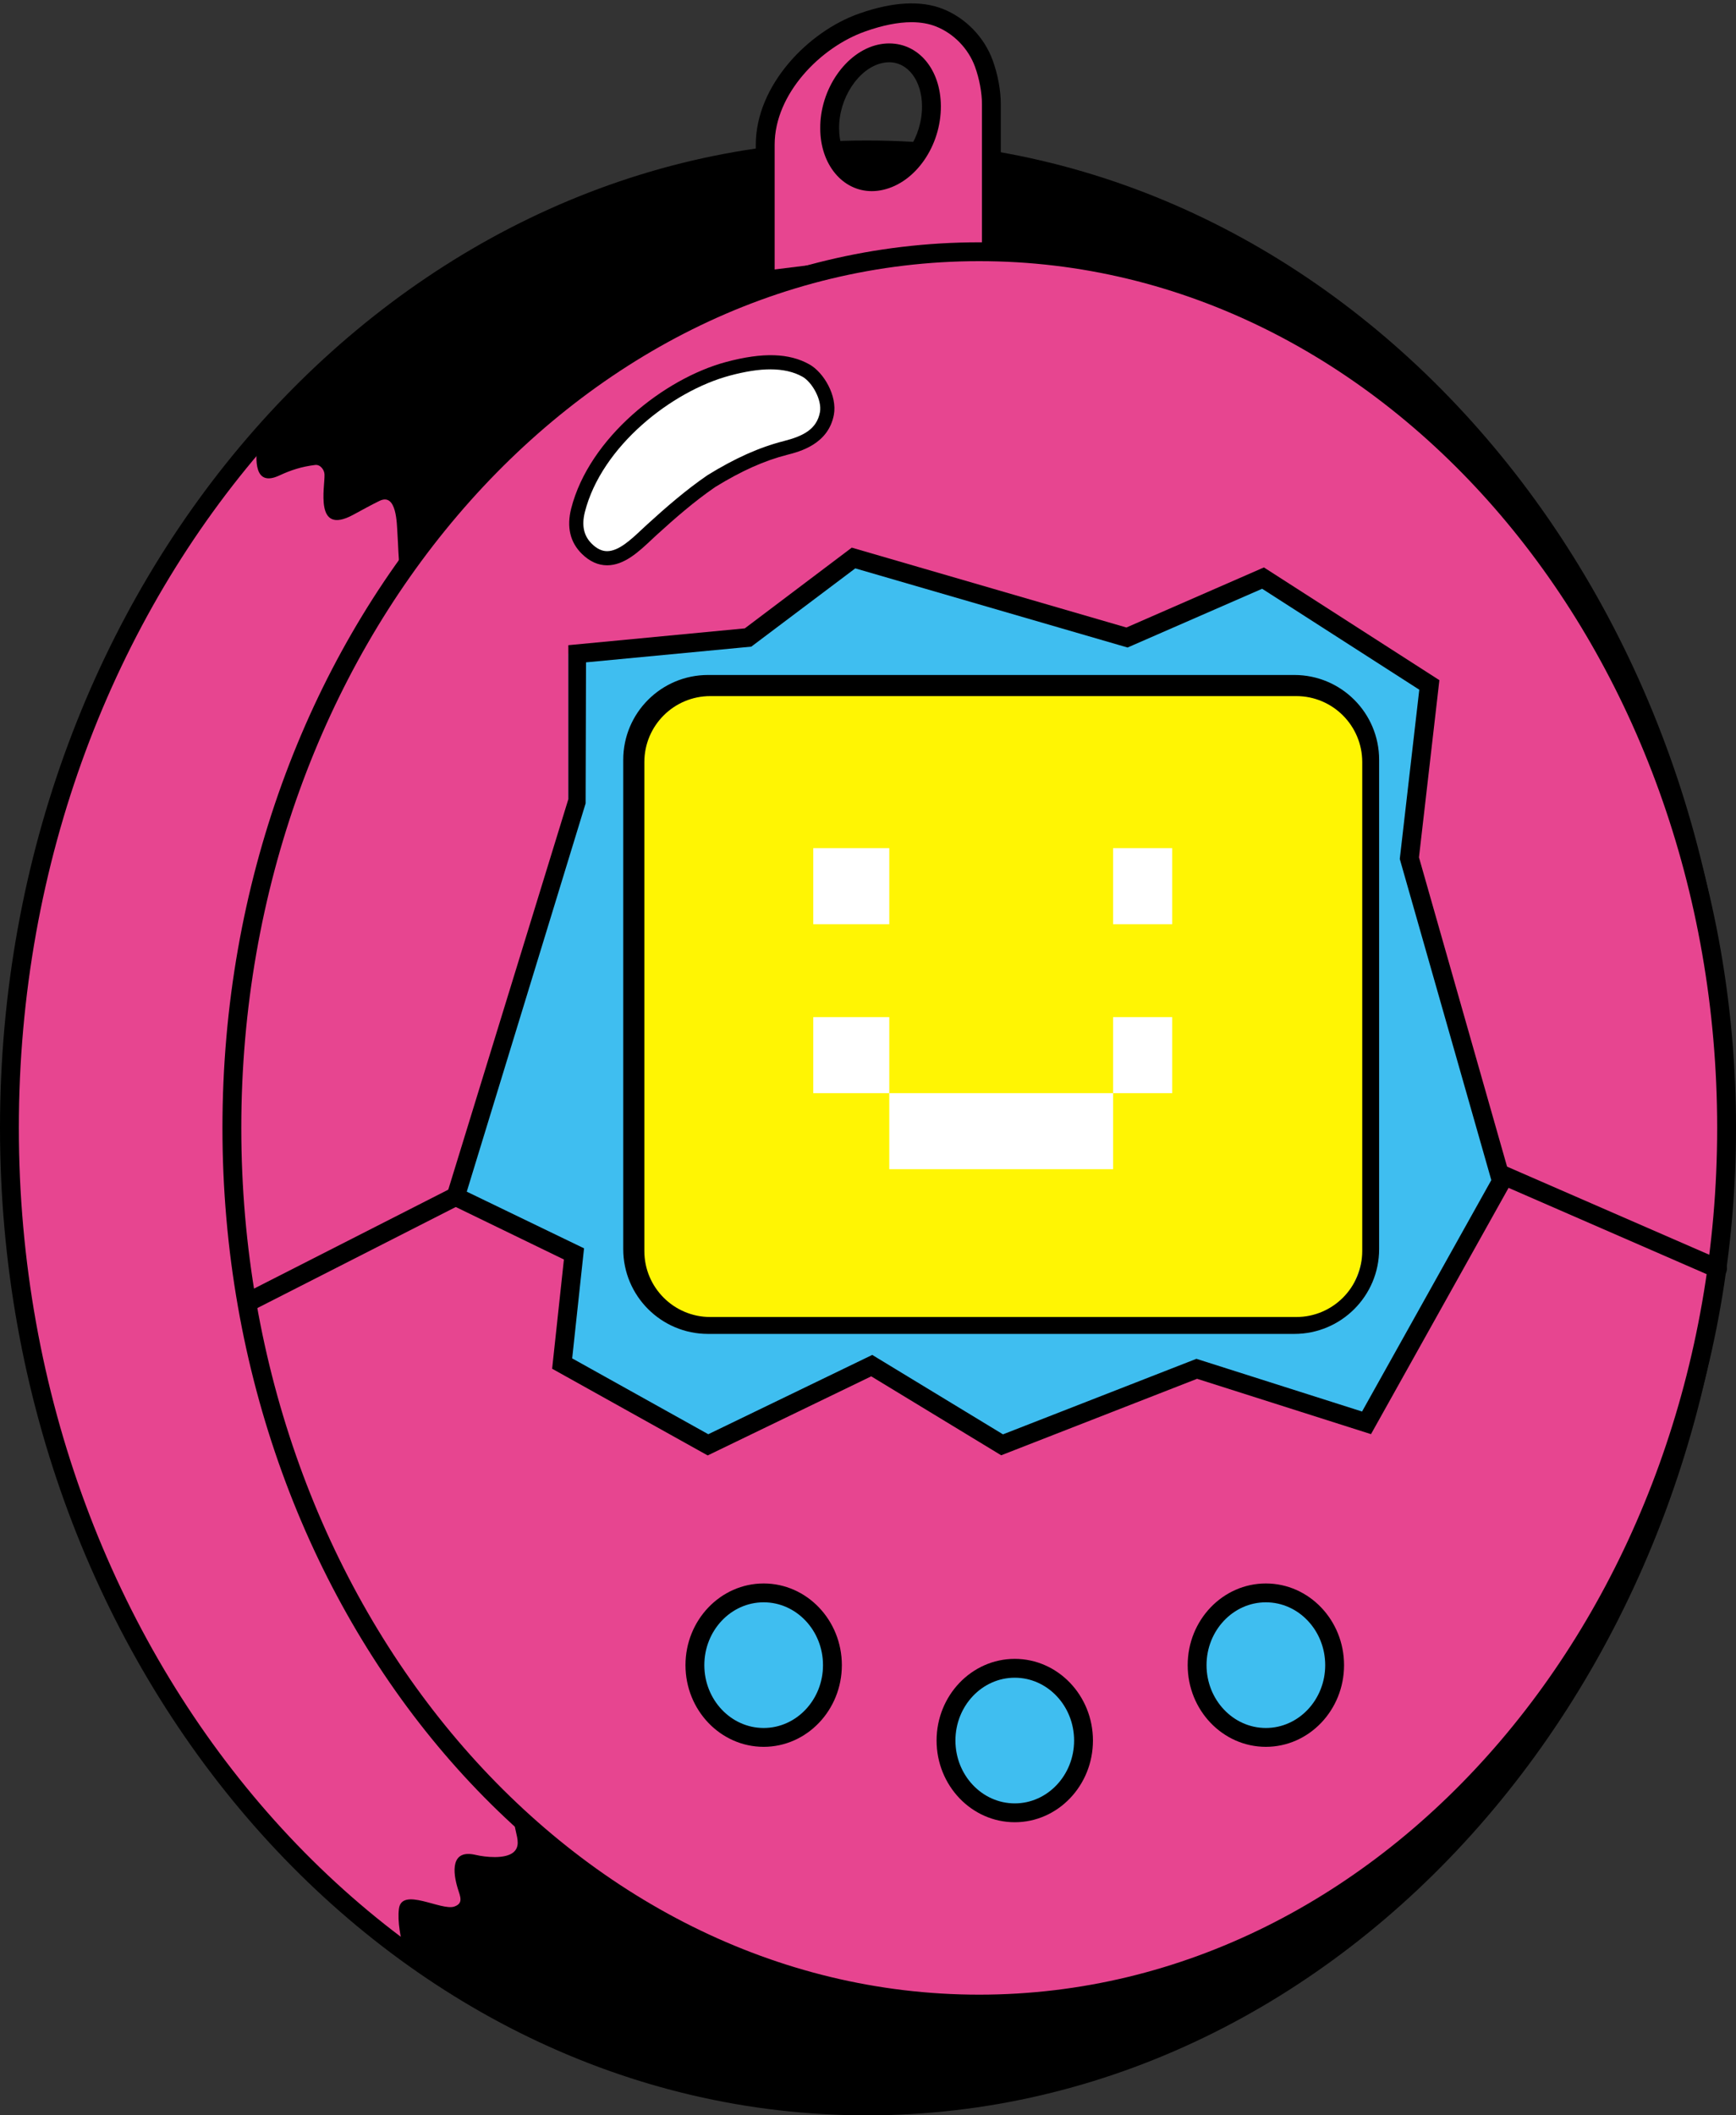 <?xml version="1.0" encoding="UTF-8" standalone="no"?><svg xmlns="http://www.w3.org/2000/svg" xmlns:xlink="http://www.w3.org/1999/xlink" fill="#000000" height="500.8" preserveAspectRatio="xMidYMid meet" version="1" viewBox="0.0 -0.8 411.1 500.8" width="411.1" zoomAndPan="magnify"><rect x="0.0" y="-0.8" width="411.1" height="500.8" fill="#333333" stroke="none"/><g id="change1_1"><path d="M408.274,266.229c0,127.875-90.898,231.539-203.025,231.539S2.231,394.104,2.231,266.229 S93.121,34.69,205.248,34.69C317.377,34.69,408.274,138.354,408.274,266.229z" fill="#e74590"/></g><g id="change2_1"><path d="M406.384,297.449c0.004-0.057,0.013-0.111,0.018-0.17c1.211-10.159,1.874-20.512,1.874-31.05 c0-127.875-90.896-231.539-203.025-231.539c-56.358,0-107.342,26.204-144.125,68.495c-0.846,5.221-0.846,11.31,4.995,8.599 c2.881-1.338,5.334-2.104,8.493-2.501c1.246-0.157,2.185,1.135,2.231,2.231c0.135,2.922-2.507,14.574,6.759,9.582 c2.084-1.122,4.142-2.279,6.269-3.313c4.104-1.992,4.092,5.478,4.245,7.703c0.383,5.723,0.1,11.765,3.158,16.869 c6.142,10.231,18.467,17.766,27.827,24.691c19.615,14.519,40.052,27.881,61.022,40.354c13.847,8.23,27.801,16.395,41.869,24.388 c0.209,17.622-0.479,35.273-2.011,52.838c-2.185,25.055-6.346,48.903-12.698,73.244c-4.698,18.001-6.834,39.187-18.248,54.445 c-8.425,11.257-27.661,19.542-41.572,19.132c-5.856-0.172-11.506-1.634-17.196-2.905c-3.413-0.762-9.854-3.223-13.075-0.906 c-3.684,2.646,1.451,7.585-1.639,10.117c-1.981,1.624-6.605,1.129-8.935,0.586c-5.977-1.396-5.404,4.145-4.188,8.058 c0.569,1.831,1.358,3.413-0.842,4.175c-3.104,1.07-12.442-4.711-13.117,0.521c-0.405,3.138,0.479,6.835,1.055,9.902 c31.646,23.236,69.286,37.873,109.722,37.873c99.409,0,182.071-80.905,199.564-188.012c0.026-4.463,0.039-1.412,0.065-1.565 c0.188-1.168,0.331-2.9,0.506-4.077C405.737,302.816,406.092,299.87,406.384,297.449z" fill="inherit"/></g><g id="change2_2"><path d="M205.248,500C92.075,500,0,395.131,0,266.229C0,137.327,92.075,32.459,205.248,32.459 c113.179,0,205.259,104.869,205.259,233.771C410.507,395.132,318.427,500,205.248,500z M205.248,36.922 C94.533,36.922,4.463,139.788,4.463,266.229c0,126.44,90.07,229.308,200.785,229.308c110.721,0,200.796-102.866,200.796-229.308 C406.044,139.787,315.969,36.922,205.248,36.922z" fill="inherit"/></g><g id="change1_2"><path d="M231.87,14.22c-1.781-4.864-5.131-8.884-9.906-10.802c-5.758-2.319-13.741-0.894-19.413,1.116 c-11.558,4.063-20.988,15.115-20.988,27.924l-0.881,33.646l53.818-6.673V23.8C234.499,20.675,232.942,17.166,231.87,14.22z M208.53,41.981c-6.649,1.471-12.094-4.063-12.094-12.362c-0.088-8.302,5.313-16.202,11.958-17.672 c6.65-1.473,12.095,4.06,12.144,12.362C220.58,32.609,215.225,40.509,208.53,41.981z" fill="#e74590"/></g><g id="change2_3"><path d="M178.979,68.05V33.455c0-14.046,12.422-26.803,24.429-31.022c7.979-2.824,14.727-3.192,19.965-1.081 c5.334,2.142,9.711,6.666,11.696,12.103c1.229,3.36,1.927,7.152,1.927,10.407v36.958L178.979,68.05z M215.851,4.456 c-3.183,0-6.869,0.734-10.957,2.186c-10.547,3.707-21.451,14.75-21.451,26.814v29.54l49.093-6.117V23.86 c0-2.715-0.619-6.034-1.652-8.877c-1.563-4.263-4.993-7.813-9.174-9.492C219.999,4.802,218.028,4.456,215.851,4.456z M206.45,44.451 c-6.962,0-12.207-6.376-12.207-14.831c-0.099-9.242,6.049-18.156,13.711-19.852c0.866-0.191,1.741-0.29,2.596-0.29 c7.054,0,12.203,6.23,12.257,14.816c0.053,9.433-5.996,18.156-13.759,19.864C208.181,44.353,207.308,44.451,206.45,44.451z M210.55,13.941c-0.53,0-1.079,0.063-1.639,0.186c-5.604,1.24-10.279,8.326-10.205,15.471c0,6.751,4.188,11.362,9.377,10.207 c5.696-1.255,10.299-8.198,10.26-15.482C218.308,18.308,215.03,13.941,210.55,13.941z" fill="inherit"/></g><g id="change1_3"><path d="M408.87,266.229c0,114.562-79.238,207.432-176.983,207.432S54.908,380.791,54.908,266.229 c0-114.563,79.231-207.433,176.978-207.433S408.87,151.668,408.87,266.229z" fill="#e74590"/></g><g id="change2_4"><path d="M231.886,475.893c-98.817,0-179.208-94.056-179.208-209.663c0-115.609,80.39-209.664,179.208-209.664 c98.819,0,179.217,94.054,179.217,209.663C411.103,381.838,330.706,475.893,231.886,475.893z M231.886,61.029 c-96.355,0-174.746,92.053-174.746,205.2c0,113.146,78.39,205.201,174.746,205.201c96.357,0,174.754-92.056,174.754-205.201 C406.64,153.082,328.244,61.029,231.886,61.029z" fill="inherit"/></g><g id="change2_5"><path d="M59.45 309.639L57.428 305.66 106.832 280.505 108.854 284.484z" fill="inherit"/></g><g id="change2_6"><path d="M406.727,301.777c-0.296,0-0.602-0.059-0.889-0.187l-78.29-34.103c-1.136-0.493-1.647-1.807-1.159-2.938 c0.492-1.131,1.804-1.654,2.938-1.155l78.29,34.103c1.133,0.493,1.647,1.809,1.159,2.938 C408.408,301.276,407.591,301.777,406.727,301.777z" fill="inherit"/></g><g id="change3_1"><ellipse cx="240.306" cy="411.27" fill="#3fbef0" rx="16.281" ry="17.108"/></g><g id="change2_7"><path d="M240.306,430.609c-10.207,0-18.515-8.675-18.515-19.34c0-10.664,8.308-19.339,18.515-19.339s18.514,8.675,18.514,19.339 C258.819,421.934,250.513,430.609,240.306,430.609z M240.306,396.393c-7.749,0-14.052,6.674-14.052,14.876 s6.303,14.877,14.052,14.877s14.051-6.675,14.051-14.877S248.055,396.393,240.306,396.393z" fill="inherit"/></g><g id="change3_2"><ellipse cx="180.843" cy="393.418" fill="#3fbef0" rx="16.282" ry="17.108"/></g><g id="change2_8"><path d="M180.843,412.758c-10.206,0-18.514-8.675-18.514-19.339s8.308-19.339,18.515-19.339c10.206,0,18.514,8.675,18.514,19.339 C199.356,404.083,191.05,412.758,180.843,412.758z M180.843,378.542c-7.748,0-14.051,6.675-14.051,14.876 c0,8.202,6.303,14.877,14.051,14.877c7.749,0,14.052-6.675,14.052-14.877C194.894,385.217,188.592,378.542,180.843,378.542z" fill="inherit"/></g><g id="change3_3"><ellipse cx="299.769" cy="393.418" fill="#3fbef0" rx="16.282" ry="17.108"/></g><g id="change2_9"><path d="M299.769,412.758c-10.207,0-18.515-8.675-18.515-19.339s8.308-19.339,18.515-19.339s18.514,8.675,18.514,19.339 C318.281,404.083,309.976,412.758,299.769,412.758z M299.769,378.542c-7.749,0-14.051,6.675-14.051,14.876 c0,8.202,6.302,14.877,14.051,14.877s14.051-6.675,14.051-14.877C313.819,385.217,307.518,378.542,299.769,378.542z" fill="inherit"/></g><g id="change3_4"><path d="M176.099 150.125L134.589 153.976 134.589 188.741 106.864 282.494 135.434 296.057 132.88 322.014 167.536 341.258 206.373 322.509 237.271 341.258 283.384 323.263 323.596 336.052 355.551 278.868 333.744 202.367 338.474 161.354 299.09 136.06 266.864 150.125 201.6 131.303z" fill="#3fbef0"/></g><g id="change2_10"><path d="M167.585,343.772l-36.835-20.529l2.789-25.861l-28.253-13.711l29.303-95.263v-36.46l41.789-3.983l25.33-19.113 l65.038,18.908l32.561-14.223l41.552,26.691l-4.834,41.954l21.929,76.965l-33.289,59.583l-41.186-13.103l-46.39,18.108 l-30.776-18.692L167.585,343.772z M206.556,319.973l30.961,18.805l45.805-17.881l39.225,12.478l30.61-54.785l-21.678-76.035 l4.62-40.071l-37.21-23.898l-31.872,13.911l-64.479-18.738l-24.624,18.531l-39.138,3.718l-0.096,33.392l-28.146,91.922 l27.771,13.415l-2.808,26.053l32.232,17.958L206.556,319.973z" fill="inherit"/></g><g id="change4_1"><path d="M322.91,293.364c0,9.858-7.009,19.636-16.865,19.636H170.106c-9.856,0-21.194-10.902-21.194-20.762V177.083 c0-9.856,11.268-16.083,21.125-16.083h137.419c9.855,0,15.457,5.349,15.457,15.206L322.91,293.364L322.91,293.364z" fill="#fff503"/></g><g id="change2_11"><path d="M326.59,294.917c0,11.091-8.991,20.083-20.082,20.083H167.671c-11.091,0-20.082-8.991-20.082-20.083V179.083 c0-11.091,8.991-20.083,20.082-20.083h138.837c11.091,0,20.082,8.991,20.082,20.083V294.917L326.59,294.917z M322.59,179.62 c0-8.626-6.993-15.62-15.619-15.62H168.208c-8.626,0-15.619,6.993-15.619,15.62v115.76c0,8.626,6.993,15.62,15.619,15.62H306.97 c8.626,0,15.619-6.993,15.619-15.62L322.59,179.62L322.59,179.62z" fill="inherit"/></g><g id="change5_1"><path d="M192.589 200H210.589V218H192.589z" fill="#ffffff"/></g><g id="change5_2"><path d="M263.589 200H277.589V218H263.589z" fill="#ffffff"/></g><g id="change5_3"><path d="M192.589 240H210.589V258H192.589z" fill="#ffffff"/></g><g id="change5_4"><path d="M210.589 258H263.589V276H210.589z" fill="#ffffff"/></g><g id="change5_5"><path d="M263.589 240H277.589V258H263.589z" fill="#ffffff"/></g><g id="change5_6"><path d="M136.886,119.989c4.054-15.905,20.894-29.577,35.52-33.484c5.779-1.545,12.943-2.669,18.452,0.425 c2.92,1.639,5.622,6.518,4.97,10.144c-0.969,5.234-5.393,7.047-9.803,8.176c-6.235,1.591-12.007,4.432-17.507,7.814 c-4.994,3.417-9.604,7.426-14.104,11.516c-4.264,3.879-9.711,10.157-15.434,4.565C136.381,126.598,136.032,123.364,136.886,119.989z" fill="#ffffff"/></g><g id="change2_12"><path d="M143.771,133.035c-2.126,0-4.131-0.906-5.962-2.695c-2.803-2.742-3.66-6.361-2.545-10.76 c4.258-16.716,22.009-30.765,36.709-34.689c8.727-2.333,14.943-2.094,19.702,0.58c3.404,1.909,6.606,7.405,5.798,11.898 c-1.3,7.008-8.119,8.755-11.035,9.5c-5.436,1.386-10.853,3.809-17.045,7.618c-4.955,3.393-9.593,7.453-13.854,11.329l-1.237,1.149 C151.272,129.812,147.843,133.035,143.771,133.035z M182.438,86.642c-2.731,0-5.875,0.482-9.602,1.479 c-13.769,3.678-30.372,16.757-34.33,32.281c-0.812,3.199-0.271,5.667,1.646,7.544c1.194,1.172,2.381,1.741,3.617,1.741 c2.746,0,5.666-2.742,8.236-5.16l1.281-1.188c4.351-3.958,9.092-8.106,14.281-11.659c6.56-4.038,12.269-6.583,18.038-8.056 c4.604-1.177,7.818-2.793,8.568-6.858c0.521-2.905-1.88-7.11-4.142-8.378C187.973,87.228,185.419,86.642,182.438,86.642z" fill="inherit"/></g></svg>